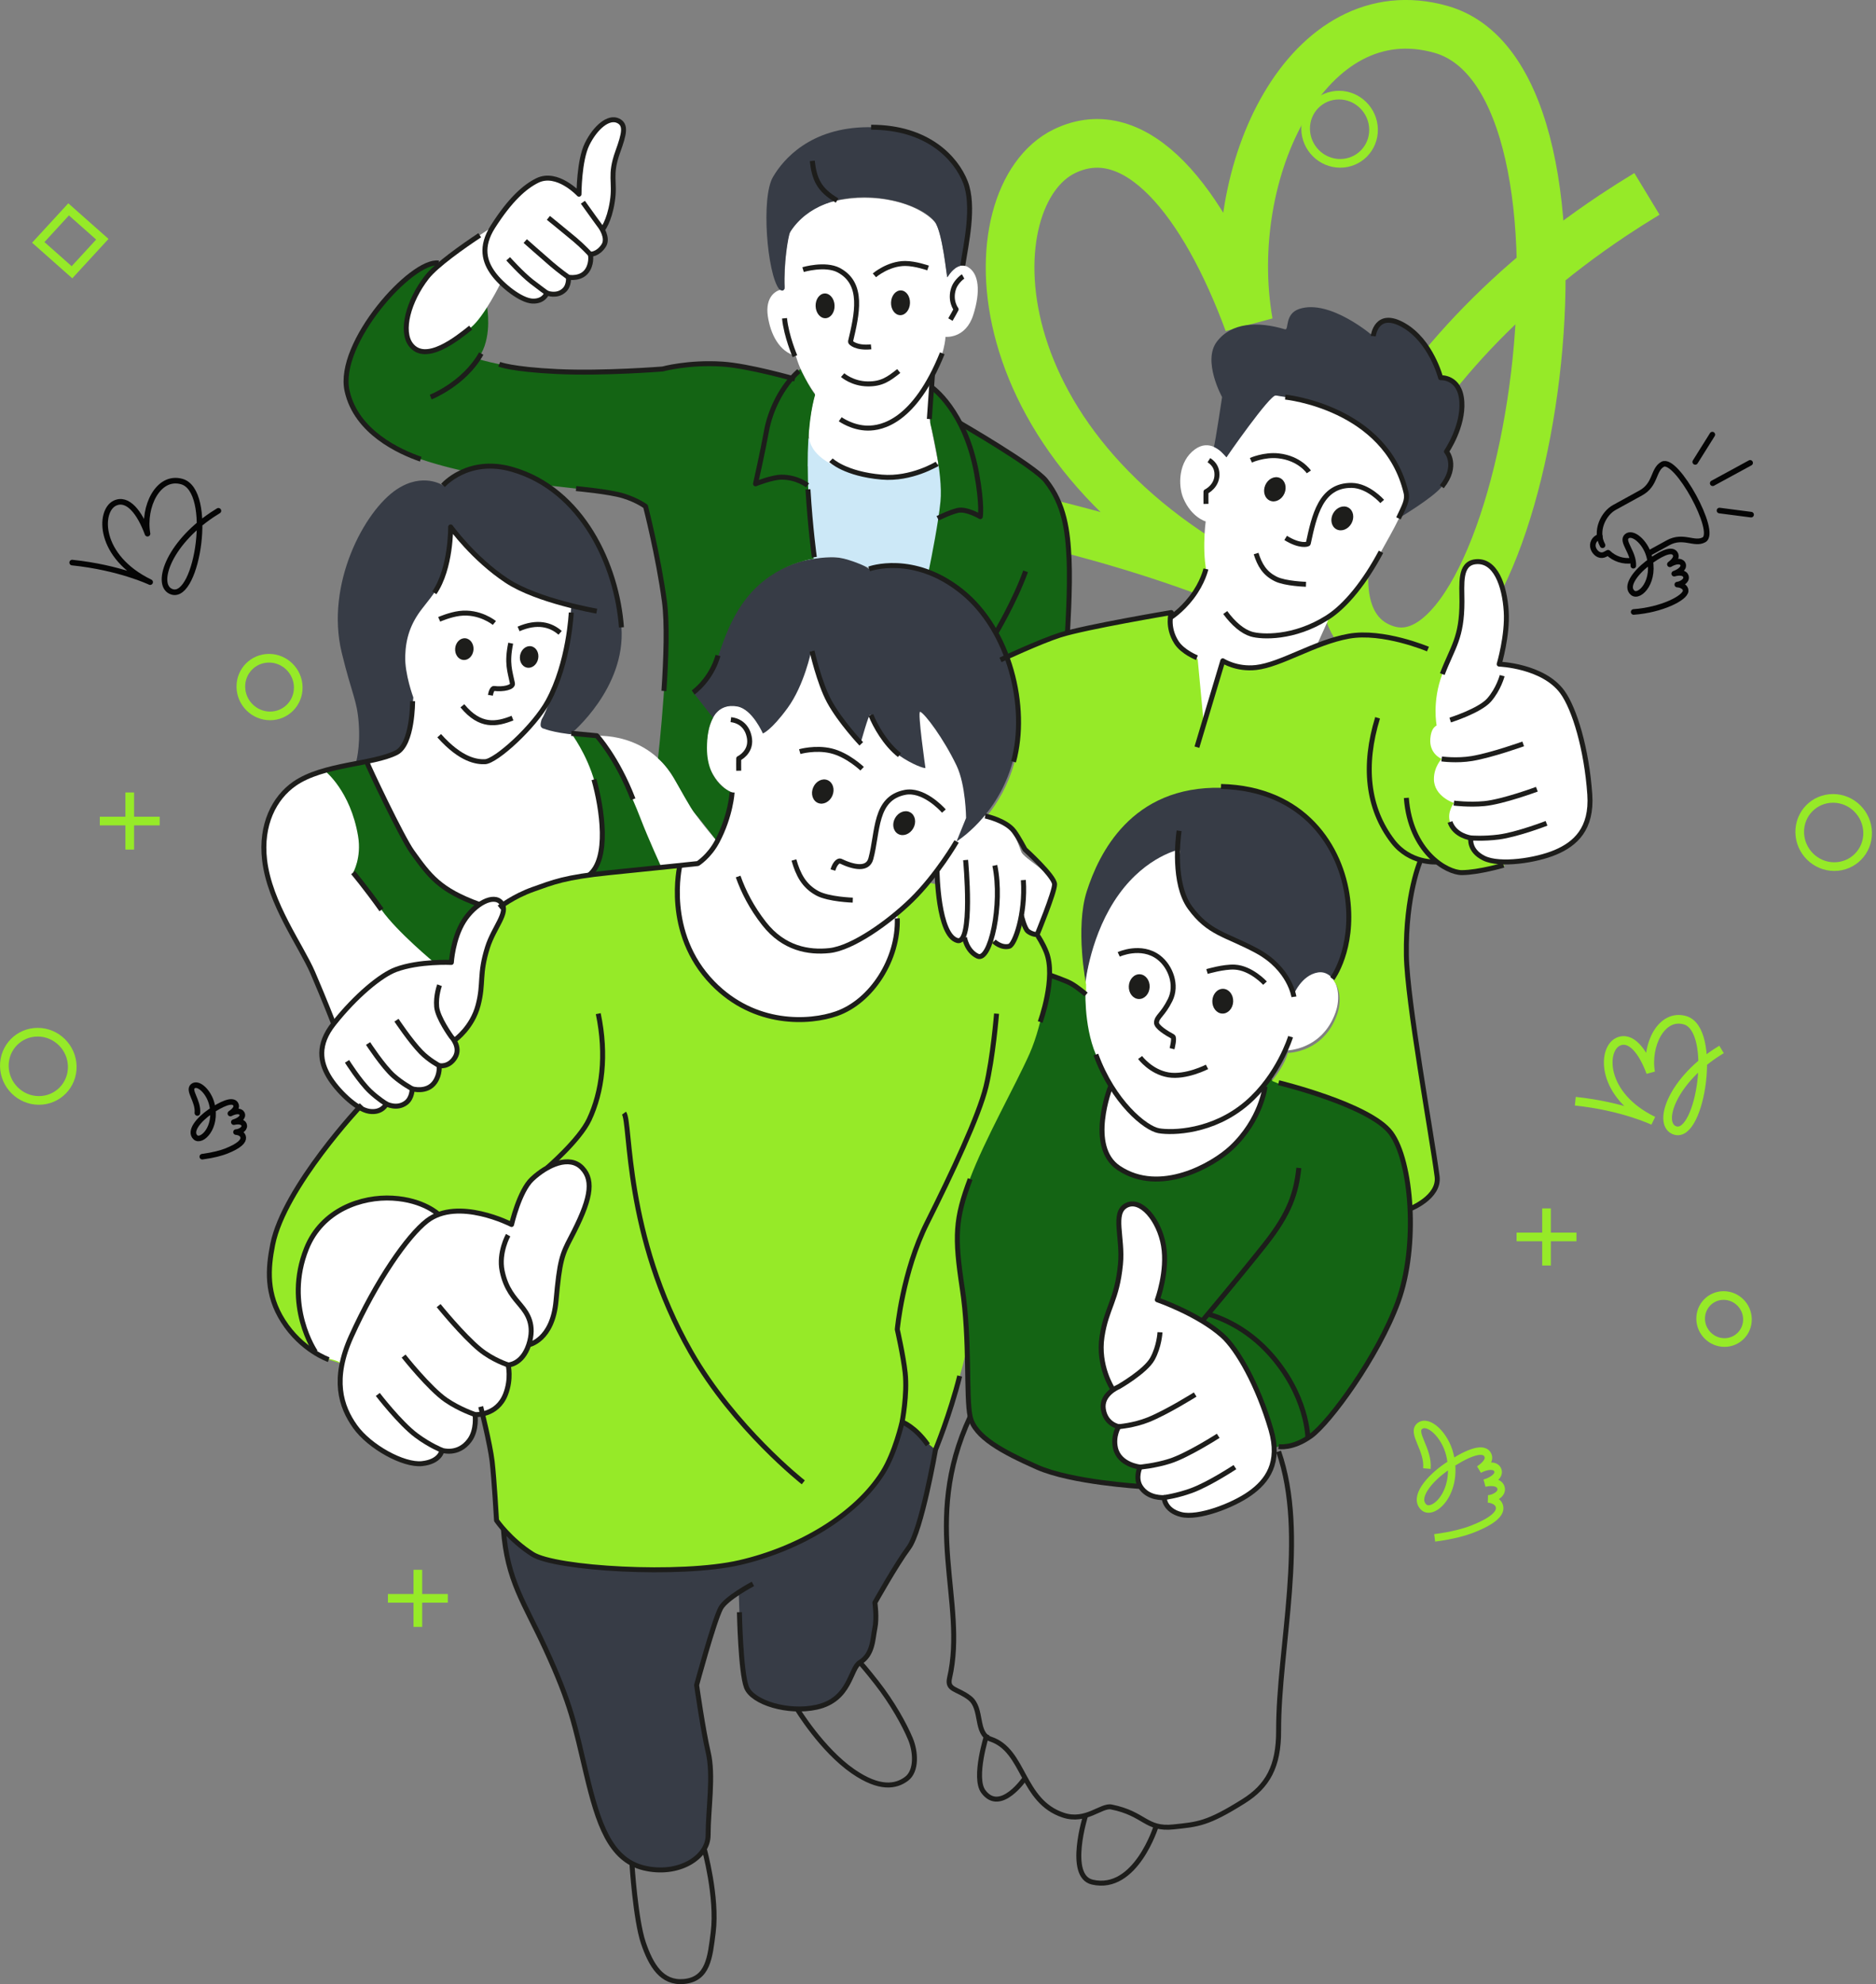 <?xml version="1.0" encoding="UTF-8"?> <svg xmlns="http://www.w3.org/2000/svg" width="453" height="479" viewBox="0 0 453 479" fill="none"><rect x="0" y="0" width="453" height="479" fill="#808080" stroke="none"/><g clip-path="url(#clip0_508_7244)"><path d="M344.55 354.5C344.98 349.85 340.78 345.84 342.85 344.22C344.92 342.6 348.97 346.43 350.1 351.15C352.27 360.23 346.08 365.88 343.83 363.84C341.31 361.55 344.98 357.03 349.47 353.96C353.59 351.14 357.91 349.11 359.15 351.03C359.89 352.18 359.06 353.42 357.18 354.71C359.13 353.7 361.02 353.6 361.6 354.71C362.31 356.05 360.62 357.37 358.49 358.01C360.35 357.56 362.29 357.82 362.49 359.35C362.68 360.78 360.59 361.77 359.34 361.82C360.68 361.94 362 362.58 362.12 363.91C362.24 365.25 360.82 367.04 355.49 369.12C353.78 369.79 350.74 370.67 346.43 371.22" stroke="#96EA28" stroke-width="1.81" stroke-miterlimit="10"></path><path d="M47.66 268.66C47.931 265.73 45.291 263.2 46.59 262.18C47.891 261.16 50.45 263.57 51.16 266.55C52.531 272.27 48.62 275.84 47.211 274.55C45.62 273.1 47.941 270.26 50.77 268.32C53.37 266.54 56.09 265.26 56.87 266.47C57.34 267.19 56.821 267.98 55.63 268.79C56.861 268.15 58.05 268.09 58.42 268.79C58.87 269.64 57.8 270.47 56.461 270.87C57.63 270.59 58.861 270.75 58.98 271.71C59.1 272.61 57.781 273.23 56.99 273.27C57.831 273.34 58.67 273.75 58.74 274.59C58.81 275.43 57.92 276.56 54.56 277.88C53.48 278.3 51.56 278.85 48.85 279.21" stroke="#050505" stroke-width="1.35" stroke-linecap="round" stroke-linejoin="round"></path><path d="M397.69 46.8C394.9 48.49 392.18 50.21 389.55 51.96C328.55 92.55 310.79 149.4 334.87 156.81C369.19 167.37 391.78 19.5 347.95 7.09C315.91 -1.98 295.06 41.28 301.48 77.88C290.74 48.75 274.37 28.06 257 36.52C235.09 47.18 234.31 109.31 305.09 143.61C305.09 143.61 263.81 123.81 199.24 117.09" stroke="#96EA28" stroke-width="11.75" stroke-miterlimit="10"></path><path d="M52.74 123.3C52.24 123.6 51.76 123.91 51.29 124.22C40.44 131.44 37.28 141.55 41.56 142.87C47.67 144.75 51.68 118.44 43.89 116.24C38.19 114.63 34.48 122.32 35.62 128.83C33.71 123.65 30.8 119.97 27.71 121.47C23.81 123.37 23.67 134.42 36.26 140.52C36.26 140.52 28.92 137 17.43 135.8" stroke="#050505" stroke-width="1.35" stroke-linecap="round" stroke-linejoin="round"></path><path d="M415.701 253.32C415.201 253.62 414.721 253.93 414.251 254.24C403.401 261.46 400.241 271.57 404.521 272.89C410.631 274.77 414.641 248.46 406.851 246.26C401.151 244.65 397.441 252.34 398.581 258.85C396.671 253.67 393.761 249.99 390.671 251.49C386.771 253.39 386.631 264.44 399.221 270.54C399.221 270.54 391.881 267.02 380.391 265.82" stroke="#96EA28" stroke-width="2.09" stroke-miterlimit="10"></path><path d="M17.38 65.72L9.24 58.51L16.57 50.54L24.71 57.75L17.38 65.72Z" stroke="#96EA28" stroke-width="2.09" stroke-miterlimit="10"></path><path d="M303.839 246.53L294.859 237.66L303.859 228.9L312.839 237.77L303.839 246.53Z" stroke="#96EA28" stroke-width="2.09" stroke-miterlimit="10"></path><path d="M315.271 31.17C315.201 26.62 318.811 22.95 323.341 22.96C327.871 22.97 331.591 26.67 331.671 31.22C331.741 35.77 328.131 39.44 323.601 39.43C319.071 39.42 315.351 35.72 315.271 31.17Z" stroke="#96EA28" stroke-width="2.09" stroke-miterlimit="10"></path><path d="M410.659 318.38C410.609 315.25 413.099 312.71 416.219 312.72C419.339 312.73 421.909 315.28 421.959 318.41C422.009 321.54 419.519 324.08 416.399 324.07C413.279 324.06 410.709 321.51 410.659 318.38Z" stroke="#96EA28" stroke-width="2.09" stroke-miterlimit="10"></path><path d="M1.05 257.37C0.98 252.82 4.59 249.15 9.12 249.16C13.65 249.17 17.37 252.87 17.45 257.42C17.52 261.97 13.91 265.64 9.38 265.63C4.85 265.62 1.13 261.92 1.05 257.37Z" stroke="#96EA28" stroke-width="2.09" stroke-miterlimit="10"></path><path d="M434.579 200.93C434.509 196.38 438.119 192.71 442.649 192.72C447.179 192.73 450.899 196.43 450.979 200.98C451.049 205.53 447.439 209.2 442.909 209.19C438.379 209.18 434.659 205.48 434.579 200.93Z" stroke="#96EA28" stroke-width="2.09" stroke-miterlimit="10"></path><path d="M58.159 165.83C58.099 161.99 61.149 158.88 64.979 158.89C68.809 158.9 71.959 162.03 72.019 165.87C72.079 169.71 69.029 172.82 65.199 172.81C61.369 172.8 58.219 169.67 58.159 165.83Z" stroke="#96EA28" stroke-width="2.09" stroke-miterlimit="10"></path><path d="M398.37 133.44L402.78 131.02C406.46 129 409.11 131.59 411.46 130.3C414.78 128.48 404.8 110.26 401.48 112.07C399.13 113.36 399.88 116.98 396.2 118.99L389.8 122.51C387.23 123.92 385.06 128.13 386.97 131.62" stroke="#050505" stroke-width="1.35" stroke-linecap="round" stroke-linejoin="round"></path><path d="M386.299 129.47L385.749 129.77C384.679 130.36 384.309 131.67 384.899 132.74C385.489 133.81 386.559 134.37 387.629 133.78L388.299 133.42C389.829 134.92 391.979 135.62 394.089 135.31" stroke="#050505" stroke-width="1.35" stroke-linecap="round" stroke-linejoin="round"></path><path d="M409.35 111.5L413.48 104.91" stroke="#050505" stroke-width="1.35" stroke-linecap="round" stroke-linejoin="round"></path><path d="M422.839 124.23L415.209 123.24" stroke="#050505" stroke-width="1.35" stroke-linecap="round" stroke-linejoin="round"></path><path d="M413.568 116.65L422.608 111.73" stroke="#050505" stroke-width="1.35" stroke-linecap="round" stroke-linejoin="round"></path><path d="M394.399 136.56C394.519 133.3 391.439 130.66 392.819 129.46C394.199 128.25 397.179 130.76 398.149 134.01C400.019 140.26 395.909 144.44 394.269 143.11C392.419 141.61 394.809 138.32 397.819 136C400.589 133.87 403.519 132.29 404.459 133.58C405.019 134.35 404.489 135.25 403.229 136.22C404.549 135.44 405.859 135.3 406.319 136.05C406.869 136.96 405.739 137.95 404.279 138.48C405.559 138.1 406.929 138.2 407.129 139.26C407.319 140.25 405.899 141.02 405.019 141.11C405.959 141.14 407.089 141.7 407.039 142.63C406.949 144.35 401.169 147.24 394.479 147.72" stroke="#050505" stroke-width="1.35" stroke-linecap="round" stroke-linejoin="round"></path><path d="M239.17 309.04C244.19 294.12 249.05 265.68 252.94 245.34C255.22 233.43 252.03 224.11 246.63 220.98C221.98 206.69 168.5 208.44 168.5 208.44C168.5 208.44 158.32 209.52 147.28 210.63C136.25 211.74 133.56 212.96 128.75 214.66C123.94 216.36 120.55 219.05 120.55 219.05L87.31 266.72C87.31 266.72 68.64 286.52 65.86 300.39C64.68 306.27 64.26 312.41 68.36 318.86C72.89 325.99 79.39 328.2 79.39 328.2L116.1 339.57C116.1 339.57 118.36 348.55 118.86 352.8C119.36 357.04 119.92 367.02 119.92 367.02C119.92 367.02 123.1 371.69 128.62 375.19C134.14 378.69 164.27 380.49 178.59 377.21C192.91 373.92 206.66 365.81 213.18 355.46C216.18 350.7 217.85 343.26 217.85 343.26C217.85 343.26 220.96 344.36 224.07 348.78L225.92 349.94C225.92 349.94 231.48 334.85 233.56 325.1C234.68 319.84 237.25 314.84 239.2 309.05L239.17 309.04Z" fill="#96EA28"></path><path d="M226.6 209.18C226.6 209.18 226.32 214.43 226.83 217.33C227.34 220.23 228.43 225.66 230.4 226.67C232.36 227.68 233.16 226.67 233.16 226.67C233.16 226.67 233.66 228.88 234.83 229.95C236 231.02 236.72 231.02 237.61 230.28C238.5 229.54 239.35 226.67 239.35 226.67C239.35 226.67 240.71 228.14 242.34 228.44C243.97 228.74 244.36 227.9 244.58 227.5C244.8 227.1 246.76 221.39 246.76 221.39C246.76 221.39 246.62 222.87 247.83 224.27C249.04 225.67 250.71 225.6 250.71 225.6C250.71 225.6 255.02 215.09 254.66 213.14C254.3 211.19 247.28 207.16 246.66 205.72C246.04 204.28 245.03 200.74 243.52 199.32C242.01 197.9 238.5 197.03 236.27 196.51C234.04 195.99 230.77 197.31 228.93 199.5C227.1 201.69 226.6 209.16 226.6 209.16V209.18Z" fill="white"></path><path d="M127.9 324.64C127.9 324.64 133.42 323.85 134.27 314.24C135.12 304.63 135.71 303.1 137.81 299.1C142.48 290.19 143.61 285.39 140.57 282.2C137.52 279 132.17 281.43 128.48 284.88C125.37 287.79 123.53 295.85 123.53 295.85C123.53 295.85 113.73 290.8 106.26 293.3C105.15 293.67 99.42 286.77 85.89 290.46C72.36 294.15 68.09 313.02 76.19 326.35C77.43 328.4 82.92 327.8 82.52 329.94C81.32 336.36 83.17 340.99 85.77 344.64C89.25 349.51 97.41 354.02 101.89 353.57C106.37 353.11 106.74 350.36 106.74 350.36C106.74 350.36 110.63 351.66 113.36 347.97C115.26 345.41 114.72 341.73 114.72 341.73C114.72 341.73 120.01 342.13 122.08 336.83C123.55 333.07 122.71 329.75 122.71 329.75C122.71 329.75 126.08 329.71 127.68 324.9L127.9 324.66V324.64Z" fill="white"></path><path d="M275.281 358.81C275.281 358.81 258.591 357.82 250.311 354.14C242.041 350.46 235.251 346.86 234.181 341.98C233.121 337.1 234.181 323.52 232.271 311C230.361 298.48 230.571 294.16 234.181 284.61C237.791 275.06 245.211 261.99 248.611 254.35C252.001 246.71 253.281 235.38 253.281 235.38C253.281 235.38 256.671 236.42 258.371 237.32C260.071 238.22 262.161 240.06 262.161 240.06L308.661 261.35C308.661 261.35 330.661 266.67 335.751 273.45C340.841 280.23 342.401 300.81 337.521 314.18C332.641 327.55 320.971 343.35 316.511 346.59C312.051 349.83 308.661 349.19 308.661 349.19L275.281 358.81Z" fill="#146414"></path><path d="M262.099 237.32C262.099 237.32 263.419 225.7 270.409 216.08C277.089 206.88 285.059 205.33 285.059 205.33C284.999 205.21 283.209 212.58 287.319 219.05C291.459 225.56 295.959 225.51 303.339 229.45C311.509 233.81 312.429 240.62 312.429 240.62C312.429 240.62 314.339 235.67 318.439 235.03C319.739 234.83 320.869 235.3 321.709 236.22L321.909 235.56C321.909 235.56 326.969 229.19 325.409 216.89C323.849 204.58 315.049 190.33 294.839 189.84C272.919 189.3 265.109 205.89 262.259 214.81C259.399 223.72 262.289 238.37 262.289 238.37" fill="#373C46"></path><path d="M322.53 244.29C319.28 253.56 310.65 253.56 310.65 253.56C310.65 253.56 309.92 256.86 305.92 261.34L305.31 262C305.31 262 304.41 269.99 297.14 276.78C292.74 280.89 279.95 288.32 269.98 281.63C262.3 276.48 267.96 262.11 267.96 262.11L267.27 260.42C265.81 258.02 265.47 256.58 264.62 254.55C261.56 247.3 262.13 238.08 262.13 238.08L262.1 237.32C262.1 237.32 263.26 225.41 270.25 215.78C276.93 206.58 284.9 205.03 284.9 205.03C284.84 204.91 283.05 212.28 287.16 218.75C291.3 225.26 295.8 225.21 303.18 229.15C311.35 233.51 312.27 240.32 312.27 240.32C312.27 240.32 314.18 235.37 318.28 234.73C319.58 234.53 320.67 235.04 321.55 235.92C323.05 237.44 323.69 240.95 322.53 244.27V244.29Z" fill="white"></path><path d="M121.549 369.07C122.459 381.55 126.569 386.79 131.719 397.99C138.039 411.74 138.749 416.36 141.579 428.24C144.409 440.12 147.279 448.92 155.479 450.9C163.679 452.88 170.989 448.47 170.989 442.98C170.989 436.61 172.359 428.61 170.989 422.89C169.819 418.02 168.209 406.76 168.209 406.76C168.209 406.76 172.309 391.53 174.009 388.23C175.269 385.79 178.399 384.5 178.399 384.5C178.399 384.5 178.829 403.61 180.239 407.28C181.649 410.96 190.229 413.61 197.139 412.1C205.409 410.3 205.219 402.73 207.639 401.28C210.819 399.37 210.719 395.55 211.249 393.01C211.779 390.46 211.249 386.86 211.249 386.86C211.249 386.86 216.339 377.74 219.419 373.6C222.499 369.46 225.889 349.94 225.889 349.94L217.829 343.26C217.829 343.26 216.159 350.7 213.159 355.46C206.639 365.81 192.899 373.92 178.569 377.21C164.249 380.5 134.219 378.54 128.599 375.19C124.189 372.56 121.539 369.08 121.539 369.08L121.549 369.07Z" fill="#373C46"></path><path d="M137.951 177.04C137.951 177.04 151.111 166.15 150.061 151.44C149.001 136.58 140.641 118.12 123.601 113.28C112.971 110.26 106.981 117.17 106.981 117.17C106.981 117.17 102.171 113.92 95.811 118.12C87.981 123.29 78.521 141.04 82.511 157.52C85.001 167.78 86.201 168.89 86.621 174.56C87.071 180.58 85.891 184.33 85.891 184.33C85.891 184.33 104.881 186.12 115.841 185.56C128.871 184.89 137.951 177.04 137.951 177.04Z" fill="#373C46"></path><path d="M86.77 267.31C86.77 267.31 79.61 262.29 78.37 257.73C77.13 253.17 80.46 246.83 80.46 246.83C80.46 246.83 76.77 236.73 74.05 231.77C71.33 226.82 65.32 216.72 64.33 210.21C64.33 210.21 62.43 202.9 65.74 195.52C69.05 188.14 76.04 186.68 77.7 186.21C79.36 185.74 92.53 183.34 94.56 182.19C96.59 181.04 98.32 179.66 98.89 176.15C99.45 172.64 99.81 168.36 99.81 168.36C99.81 168.36 97.7 162.71 97.85 158.32C97.99 153.93 99.19 150.47 101.91 146.95C104.64 143.43 106.96 140.96 107.78 135.99C108.6 131.02 108.81 127.18 108.81 127.18C108.81 127.18 114.19 134.14 119.77 138.31C125.35 142.48 127.9 143.11 130.43 143.95C132.96 144.79 137.98 146.19 137.98 146.19C137.98 146.19 137.15 155.52 135.63 160.85C134.1 166.18 131.76 172.12 130.79 173.66C130.79 173.66 130.35 174.95 130.63 175.42C130.91 175.89 131.43 175.92 131.43 175.92C132.4 176.34 136.83 177.58 144.1 177.58C151.37 177.58 156.69 180.52 160.02 184.17C163.06 187.51 164.41 191.11 167.38 195.7C169.37 198.78 173.18 203.1 173.18 203.1C173.18 203.1 171.91 205.28 171.04 206.18C170.17 207.08 167.95 208.49 167.95 208.49C167.95 208.49 138.77 210.7 132.41 213.37C126.04 216.05 121.4 218.43 121.4 218.43C121.4 218.43 121.93 219.9 120.34 223.01C118.75 226.12 117.11 229.21 116.49 234.39C115.87 239.58 115.56 243.95 113.98 246.24C112.4 248.53 109.72 251.2 109.72 251.2C109.72 251.2 111.15 254.01 109.63 255.63C108.12 257.26 106.2 257.33 106.2 257.33C106.2 257.33 106.41 260.53 104.3 261.98C102.19 263.42 99.54 263.06 99.54 263.06C99.54 263.06 99.57 265.19 97.75 266.38C95.93 267.57 93.31 266.61 93.31 266.61C93.31 266.61 92.84 267.55 90.63 268.15C88.42 268.75 86.79 267.29 86.79 267.29L86.77 267.31Z" fill="white"></path><path d="M88.55 183.88C88.87 184.89 97.05 202.18 99.53 205.62C103.72 211.42 106.06 214.81 115.79 218.34C113.75 219.38 111.65 222.62 111.01 224.17C110.46 225.52 109.08 229.58 108.99 232.31L104.87 232.36C104.87 232.36 95.94 225 92.12 219.62C88.3 214.24 85.26 210.64 85.26 210.64C85.26 210.64 87.35 207.07 86.46 201.8C84.62 190.91 78.51 186.13 78.51 186.13L88.55 183.88Z" fill="#146414"></path><path d="M142.259 211.23C147.209 207.27 145.589 195.86 143.609 188.79C141.689 181.93 137.949 177.05 137.949 177.05L144.099 177.6C144.099 177.6 149.409 183.88 154.779 197.84C156.559 202.47 159.719 209.37 159.719 209.37L142.249 211.23H142.259Z" fill="#146414"></path><path d="M170.699 178.46C170.189 182.79 171.029 184.94 171.899 186.48C174.199 190.58 176.789 191.29 176.789 191.29C176.789 191.29 176.289 196.29 174.439 200.47C172.289 205.3 168.519 208.46 168.519 208.46L164.199 208.92C164.199 208.92 162.239 218.78 165.649 227.15C168.459 234.05 174.589 245.11 192.249 246.13C209.909 247.15 214.879 232.22 215.989 228.06C216.899 224.63 216.699 220.98 216.699 220.98C216.699 220.98 222.379 214.73 225.429 210.75C228.899 206.24 230.219 204.33 231.729 202.13C233.539 199.5 235.279 195.63 235.279 195.63C235.279 195.63 235.619 181.47 222.399 169.39C215.409 163 195.359 155.03 195.359 155.03C195.359 155.03 193.129 162.27 190.139 167.53C188.329 170.71 183.339 175.21 183.339 175.21C183.339 175.21 180.679 170.09 176.799 170.31C173.909 170.48 172.569 172.35 172.189 173.26C171.699 174.41 171.049 175.66 170.719 178.47L170.699 178.46Z" fill="white"></path><path d="M172.159 173.25C173.549 170.66 175.809 170.14 178.059 170.54C181.669 171.18 184.209 177.05 184.209 177.05C184.209 177.05 186.159 176.41 190.189 170.89C194.219 165.37 195.879 157.17 195.879 157.17C195.879 157.17 198.239 165.58 200.639 170.03C203.309 174.98 207.769 179.56 207.769 179.56C207.769 179.56 209.869 172.01 210.099 172.6C211.099 175.12 213.439 179.78 216.999 182.27C220.289 184.58 223.189 185.52 223.469 185.39C223.469 185.39 221.479 171.54 222.199 171.81C223.319 172.24 227.849 178.26 230.979 184.8C233.229 189.51 233.279 197.45 233.279 197.45L230.979 203.11C230.979 203.11 240.929 197.08 244.539 183.87C248.149 170.66 243.629 152.02 231.959 142.71C220.289 133.4 209.679 137.32 209.679 137.32C209.679 137.32 203.529 131.67 191.009 136.34C178.489 141.01 174.509 153.58 173.189 158.22C171.489 164.16 167.189 167.14 167.189 167.14L171.489 172.59L172.159 173.24V173.25Z" fill="#373C46"></path><path d="M268.88 335.43C268.88 335.43 264.37 329.45 266.44 320.53C268.13 313.24 271.62 309.64 270.55 300.39C270.04 295.94 269.04 291.44 272.91 290.65C275.74 290.08 279.77 293.83 280.92 300.39C281.98 306.46 279.47 313.75 279.47 313.75C279.47 313.75 290.48 317.22 295.84 323.26C299.22 327.06 302.81 333.17 306.91 345.08C309.26 351.91 306.27 357.74 301.82 360.5C297.37 363.26 288.99 367.11 284.99 365.71C281 364.3 281.09 361.49 281.09 361.49C281.09 361.49 276.91 362.17 275.36 358.8C274.29 356.46 275.29 354.13 275.29 354.13C275.29 354.13 269.82 353.63 269.29 349.23C268.91 346.11 270.19 344.09 270.19 344.09C270.19 344.09 266.58 343.66 266.44 339.73C266.35 337.27 268.45 335.77 268.87 335.42L268.88 335.43Z" fill="white"></path><path d="M291.77 135.57C291.77 135.57 291.06 138.64 288.75 142.74C286.43 146.83 280.77 149.86 280.77 149.86C280.77 149.86 276.06 168.44 287.95 174.99C299.83 181.53 314.67 163.1 314.67 163.1L322.78 145.08L291.78 135.57H291.77Z" fill="white"></path><path d="M352.39 153.87C352.39 153.87 349.45 154.36 345.75 156.53L345 156.99C345 156.99 334.15 152.4 325.89 153.88C317.64 155.36 309.52 160.77 303.49 161.44C298.76 161.97 295.46 159.82 295.46 159.82L290.69 174.88L289.2 159.07C289.2 159.07 285.76 157.72 284.25 155.36C281.88 151.65 283.01 148.17 283.01 148.17C283.01 148.17 262.36 151.64 256.2 153.59C251.4 155.11 243.99 158.58 243.99 158.58L243.29 158.9C246.38 167.26 246.98 176.61 244.91 184.18C243.43 189.59 240.89 193.8 238.4 196.88L238.08 197.28C238.08 197.28 243.09 198.32 245.06 200.98C246.17 202.48 247.5 205.05 247.5 205.05C247.5 205.05 254.82 211.85 254.82 213.78C254.82 215.71 250.78 225.51 250.78 225.51L250.61 225.93C250.61 225.93 251.64 226.87 252.63 229.77C253.62 232.67 253.55 235.4 253.55 235.4V235.7C253.55 235.7 256.94 236.74 258.64 237.64C260.34 238.54 262.26 240.23 262.26 240.23V237.64C262.26 237.64 259.57 224.04 262.43 215.13C265.29 206.22 273.09 189.63 295.01 190.16C315.22 190.65 324.02 204.91 325.58 217.21C327.14 229.52 322.08 235.88 322.08 235.88V236.77C323.5 238.55 323.97 241.71 322.86 244.89C319.61 254.16 310.98 254.16 310.98 254.16C310.98 254.16 310.36 256.97 307.13 260.91L308.93 261.66C308.93 261.66 330.93 266.98 336.02 273.76C338.54 277.12 340.19 283.85 340.63 291.42L340.66 292.1C340.66 292.1 347.84 289.33 347.19 284.29C345.89 274.29 339.94 241.98 339.77 230.89C339.54 216.2 343.08 208.25 343.08 208.25L343.22 207.9C345.46 208.51 347.16 208.36 347.16 208.36L347.49 208.63C349.29 210.18 351.59 210.96 353.19 210.94C357.29 210.9 363.24 209.15 363.24 209.15L352.38 153.87H352.39Z" fill="#96EA28"></path><path d="M296.159 110.38C294.909 108.82 292.019 105.95 288.539 108.47C284.519 111.38 284.429 117.16 285.739 120.27C287.689 124.89 291.139 125.87 291.139 125.87C291.139 125.87 289.969 134.57 291.929 140.23C294.149 146.65 298.359 151.94 302.169 153.07C305.989 154.2 313.099 153.69 320.949 148.57C326.639 144.86 330.269 138.99 333.469 133.19C336.259 128.13 340.169 121.67 339.519 118.9C336.959 108.08 329.039 102.26 322.109 99.18C315.829 96.39 308.469 95.24 307.719 95.48C305.139 96.31 296.159 110.38 296.159 110.38Z" fill="white"></path><path d="M293.12 107.87C293.45 106.84 295.1 95.85 295.1 95.85C295.1 95.85 290.29 87.15 293.83 82.48C297.37 77.81 303.73 77.53 310.28 79.49C311.31 79.8 310.09 75.76 313.77 74.56C321.21 72.13 331.59 81.14 331.59 81.14C331.59 81.14 332.3 74.7 338.95 78.52C345.6 82.34 347.86 91.18 347.86 91.18C347.86 91.18 352.56 90.83 352.98 96.91C353.4 102.99 349.27 109 349.27 109C349.27 109 352.24 112.39 348.14 117.49C345.88 120.29 337.68 125.12 337.68 125.12C337.68 125.12 339.78 121.35 339.58 119.07C339.16 114.29 334.59 106.72 327.3 101.88C320.2 97.17 313.16 96.31 308.08 95.46C306.65 95.22 296.15 110.38 296.15 110.38C296.15 110.38 294.9 108.99 294.46 108.68C293.64 108.1 293.11 107.86 293.11 107.86L293.12 107.87Z" fill="#373C46"></path><path d="M191.149 102.13L193.909 135.39C193.909 135.39 198.689 134.27 201.999 134.55C205.309 134.83 210.089 137.25 210.089 137.25C210.089 137.25 214.729 136.25 218.069 136.63C221.409 137.01 225.959 138.85 225.959 138.85L230.859 110.2C230.859 110.2 223.379 115.92 212.729 114.62C202.079 113.31 191.129 102.13 191.129 102.13H191.149Z" fill="#CCE8F7"></path><path d="M199.229 87.33C199.229 87.33 195.569 96.61 195.299 104.56C195.029 112.51 208.599 115.16 213.459 115.24C218.319 115.32 226.599 111.97 226.599 111.97L224.359 100.57L225.729 87.33H199.229Z" fill="white"></path><path d="M258.149 135C257.829 128.1 257.059 121.74 252.529 116.01C249.719 112.46 231.799 102.13 231.799 102.13C231.799 102.13 227.869 95.05 224.949 93.79C224.909 93.77 224.879 93.77 224.839 93.76L224.629 102.13C224.629 102.13 227.759 114.21 227.099 121.04C226.609 126.04 225.009 134.17 224.189 138.16C227.309 139.27 230.919 141.23 235.069 145.37C241.949 152.25 243.119 158.58 243.119 158.58L257.749 152.78C257.749 152.78 258.469 141.88 258.149 134.99V135Z" fill="#146414"></path><path d="M195.03 112.51C194.99 103.4 196.01 98.09 196.83 95.29C195.31 93.42 193.33 89.08 193.33 89.08L190.43 91.08C190.43 91.08 180.83 88.3 174.44 87.89C166.16 87.36 160.01 89.07 160.01 89.07C160.01 89.07 145.69 90.22 134.55 89.69C123.41 89.16 115.4 86.65 115.4 86.65L116.2 85.34C118.81 80.65 117.62 74.14 117.62 74.14L105.91 63.49C99.44 62.56 81.25 82.84 83.81 94.36C86.02 104.35 96.48 109.07 101.59 110.84C106.44 112.51 112.13 113.73 112.13 113.73C112.13 113.73 115.79 111.91 120.98 112.8C126.93 113.82 132.05 117.17 132.05 117.17C132.05 117.17 147.17 118.66 150.58 119.72C153.98 120.78 155.89 122.24 155.89 122.24C155.89 122.24 158.97 134.15 160.45 145.19C161.94 156.22 158.89 183.05 158.89 183.05C158.89 183.05 160.94 184.75 162.61 187.63C164.28 190.5 166.82 195.22 167.77 196.32C169.84 198.7 173.18 203.14 173.18 203.14C173.18 203.14 174.65 200.34 175.54 197.26C176.27 194.74 176.79 191.31 176.79 191.31C176.79 191.31 170.67 189.27 170.71 180.52C170.74 175.12 172.18 173.27 172.18 173.27L167.4 167.17C167.4 167.17 170.8 164.65 172.7 160.23C174.6 155.81 176.74 145.32 185.96 139.08C189.69 136.55 193.38 135.37 196.5 134.87C195.95 130.77 195.1 122.8 195.05 112.54L195.03 112.51Z" fill="#146414"></path><path d="M270.141 230.37C270.141 230.37 275.551 227.88 279.791 231.11C282.641 233.29 284.351 237.79 282.551 241.4C280.751 245.01 279.371 245.33 279.261 246.81C279.181 247.89 281.771 249.44 283.181 250.2C283.711 250.48 283.011 253.14 283.011 253.14" stroke="#1D1D1B" stroke-width="1.2" stroke-linejoin="round"></path><path d="M294.84 189.84C315.05 190.33 323.85 204.59 325.41 216.89C326.97 229.2 321.71 236.23 321.71 236.23" stroke="#1D1D1B" stroke-width="1.2" stroke-linejoin="round"></path><path d="M311.639 250.25C311.639 250.25 308.759 259.7 301.049 266.3C292.859 273.31 283.089 273.51 279.829 272.95C276.579 272.38 268.809 266.04 264.619 254.55" stroke="#1D1D1B" stroke-width="1.2" stroke-linejoin="round"></path><path d="M284.72 200.54C284.46 202.32 283.14 213.27 287.33 219.05C291.85 225.29 295.97 225.51 303.35 229.45C311.52 233.81 312.44 240.62 312.44 240.62" stroke="#1D1D1B" stroke-width="1.2" stroke-linejoin="round"></path><path d="M291.459 234.51C291.459 234.51 295.489 233.31 298.139 233.45C302.119 233.66 305.459 237.32 305.459 237.32" stroke="#1D1D1B" stroke-width="1.2" stroke-linejoin="round"></path><path d="M302.051 111.1C302.051 111.1 305.251 109.66 308.731 110.04C313.851 110.6 316.051 113.91 316.051 113.91" stroke="#1D1D1B" stroke-width="1.2" stroke-linejoin="round"></path><path d="M310.449 129.85C313.849 131.97 315.859 131.43 315.909 131.19C317.339 124.56 318.889 117.05 326.439 117.17C330.419 117.24 333.759 121.04 333.759 121.04" stroke="#1D1D1B" stroke-width="1.2" stroke-linejoin="round"></path><path d="M275.301 255.27C275.301 255.27 277.881 258.75 282.121 259.46C286.361 260.17 291.461 257.53 291.461 257.53" stroke="#1D1D1B" stroke-width="1.2" stroke-linejoin="round"></path><path d="M303.311 133.62C304.181 136.35 305.341 138.42 308.091 139.77C310.391 140.9 315.361 141.04 315.361 141.04" stroke="#1D1D1B" stroke-width="1.2" stroke-linejoin="round"></path><path d="M290.301 318.87C290.301 318.87 299.411 308.03 305.461 300.39C311.511 292.75 312.991 287.87 313.631 281.93" stroke="#1D1D1B" stroke-width="1.2" stroke-linejoin="round"></path><path d="M268.58 335.12C268.58 335.12 265.04 329.67 266.1 322.67C267.16 315.67 269.7 313.98 270.56 305.2C271.2 298.69 268.51 292.82 271.97 290.98C275.44 289.14 279.9 294.44 280.96 300.66C282.02 306.88 279.46 313.75 279.46 313.75C279.46 313.75 289.29 317.14 295.16 322.38C298.86 325.68 303.79 334.47 306.9 345.08C309.25 353.11 306 357.53 301.81 360.5C297.62 363.47 289.36 366.59 285.26 365.6C281.16 364.61 281.09 361.49 281.09 361.49C281.09 361.49 277.2 361.84 275.36 358.8C274.08 356.69 275.29 354.13 275.29 354.13C275.29 354.13 270.27 353.63 269.35 349.53C268.7 346.62 270.13 344.37 270.13 344.37C270.13 344.37 266.98 343.84 266.42 340.16C265.85 336.48 270.13 334.75 270.13 334.75C270.13 334.75 276.57 331.07 278.26 328.03C279.95 324.99 280.1 321.59 280.1 321.59" stroke="#1D1D1B" stroke-width="1.2" stroke-linejoin="round"></path><path d="M288.601 336.62C288.601 336.62 281.761 340.92 277.251 342.72C273.811 344.1 270.141 344.38 270.141 344.38" stroke="#1D1D1B" stroke-width="1.2" stroke-linejoin="round"></path><path d="M294.161 346.59C294.161 346.59 286.811 351.31 282.501 352.69C278.971 353.82 275.301 354.14 275.301 354.14" stroke="#1D1D1B" stroke-width="1.2" stroke-linejoin="round"></path><path d="M298.2 354.14C298.2 354.14 291.89 358.31 287.59 359.85C284.1 361.1 281.1 361.49 281.1 361.49" stroke="#1D1D1B" stroke-width="1.2" stroke-linejoin="round"></path><path d="M109.949 250.96C109.949 250.96 114.039 248.03 115.449 242.64C116.859 237.25 115.629 235.29 117.719 228.68C119.269 223.77 122.909 220.29 121.089 217.96C119.269 215.62 114.589 218.18 111.959 222.39C109.329 226.6 108.989 232.32 108.989 232.32C108.989 232.32 101.199 231.94 95.569 234.04C92.019 235.36 85.949 240.32 80.569 247.12C76.499 252.26 77.389 256.41 79.359 259.78C81.329 263.15 86.049 267.8 89.169 268.26C92.289 268.73 93.289 266.48 93.289 266.48C93.289 266.48 95.849 267.86 98.049 266.19C99.569 265.03 99.519 262.82 99.519 262.82C99.519 262.82 103.119 263.91 104.999 261.2C106.329 259.28 106.039 257.23 106.039 257.23C106.039 257.23 108.359 257.75 109.879 255.25C111.389 252.74 108.979 250.25 108.979 250.25C108.979 250.25 105.679 245.72 105.439 243.02C105.199 240.32 106.139 237.82 106.139 237.82" stroke="#1D1D1B" stroke-width="1.2" stroke-linejoin="round"></path><path d="M95.738 246.26C95.738 246.26 99.128 251.36 101.678 253.97C103.618 255.96 106.058 257.23 106.058 257.23" stroke="#1D1D1B" stroke-width="1.2" stroke-linejoin="round"></path><path d="M88.879 251.89C88.879 251.89 92.489 257.44 95.029 259.69C97.109 261.53 99.529 262.82 99.529 262.82" stroke="#1D1D1B" stroke-width="1.2" stroke-linejoin="round"></path><path d="M83.799 256.2C83.799 256.2 86.859 261.05 89.339 263.41C91.359 265.32 93.299 266.48 93.299 266.48" stroke="#1D1D1B" stroke-width="1.2" stroke-linejoin="round"></path><path d="M127.679 324.61C127.679 324.61 133.429 323.58 134.269 313.97C135.119 304.36 135.709 302.83 137.809 298.83C142.479 289.92 143.609 285.12 140.569 281.93C137.529 278.74 132.169 281.16 128.479 284.61C125.369 287.52 123.529 295.58 123.529 295.58C123.529 295.58 110.589 288.92 103.119 294.69C98.409 298.33 90.929 309.07 84.799 322.63C80.169 332.89 82.279 339.5 85.759 344.37C89.239 349.24 97.399 353.75 101.879 353.3C106.359 352.84 106.729 350.09 106.729 350.09C106.729 350.09 110.619 351.39 113.349 347.7C115.249 345.14 114.709 341.46 114.709 341.46C114.709 341.46 119.999 341.86 122.069 336.56C123.539 332.8 122.699 329.48 122.699 329.48C122.699 329.48 126.069 329.44 127.669 324.63C129.269 319.82 127.319 317.03 125.779 315.18C124.259 313.34 122.149 311.21 121.249 306.78C120.349 302.34 122.699 298.15 122.699 298.15" stroke="#1D1D1B" stroke-width="1.2" stroke-linejoin="round"></path><path d="M105.918 315.16C105.918 315.16 111.748 322.37 115.868 325.74C119.018 328.31 122.698 329.47 122.698 329.47" stroke="#1D1D1B" stroke-width="1.2" stroke-linejoin="round"></path><path d="M97.459 327.34C97.459 327.34 103.689 335.22 107.729 337.98C111.039 340.24 114.709 341.45 114.709 341.45" stroke="#1D1D1B" stroke-width="1.2" stroke-linejoin="round"></path><path d="M91.228 336.6C91.228 336.6 96.549 343.53 100.529 346.5C103.759 348.91 106.729 350.08 106.729 350.08" stroke="#1D1D1B" stroke-width="1.2" stroke-linejoin="round"></path><path d="M346.91 175.14C346.91 175.14 345.75 169.32 348.28 162.71C350.81 156.1 353.02 154.02 353.02 145.2C353.02 140.96 352.38 136.04 356.28 135.6C361.09 135.06 363.32 141.28 363.71 147.58C364.07 153.41 362.01 160.31 362.01 160.31C362.01 160.31 372.66 160.7 377.28 167.07C380.19 171.08 383.12 180.73 383.89 191.76C384.47 200.1 380.35 203.73 375.62 205.73C370.89 207.74 362.16 209.02 358.36 207.17C354.56 205.33 355.16 202.26 355.16 202.26C355.16 202.26 351.28 201.77 350.14 198.41C349.34 196.07 351.07 193.83 351.07 193.83C351.07 193.83 346.27 192.27 346.25 188.07C346.24 185.09 348.11 183.19 348.11 183.19C348.11 183.19 345.07 181.99 345.38 178.29C345.57 175.96 346.44 175.4 346.9 175.12L346.91 175.14Z" fill="white"></path><path d="M350.18 173.81C350.18 173.81 357.25 171.59 359.56 168.99C361.87 166.38 362.73 163.1 362.73 163.1" stroke="#1D1D1B" stroke-width="1.2" stroke-linejoin="round"></path><path d="M367.809 179.57C367.809 179.57 360.209 182.3 355.419 183.1C351.759 183.71 348.119 183.2 348.119 183.2" stroke="#1D1D1B" stroke-width="1.2" stroke-linejoin="round"></path><path d="M371.11 190.51C371.11 190.51 362.92 193.55 358.41 193.98C354.72 194.33 351.07 193.86 351.07 193.86" stroke="#1D1D1B" stroke-width="1.2" stroke-linejoin="round"></path><path d="M373.44 198.74C373.44 198.74 366.38 201.47 361.86 202.05C358.18 202.52 355.17 202.27 355.17 202.27" stroke="#1D1D1B" stroke-width="1.2" stroke-linejoin="round"></path><path d="M268.119 262.41C268.119 262.41 262.449 276.78 270.139 281.93C280.109 288.61 292.899 281.19 297.299 277.08C304.569 270.29 305.469 262.3 305.469 262.3" stroke="#1D1D1B" stroke-width="1.2" stroke-linejoin="round"></path><path d="M308.75 261.35C308.75 261.35 330.75 266.67 335.84 273.45C340.93 280.23 342.49 300.81 337.61 314.18C332.73 327.55 321.06 343.35 316.6 346.59C312.14 349.83 308.75 349.19 308.75 349.19" stroke="#1D1D1B" stroke-width="1.2" stroke-linejoin="round"></path><path d="M291.459 317.15C291.459 317.15 299.309 318.84 306.209 326.27C315.809 336.61 315.809 347.13 315.809 347.13" stroke="#1D1D1B" stroke-width="1.2" stroke-linejoin="round"></path><path d="M308.749 350.37C315.799 370.55 308.689 397.74 308.749 417.8C308.779 426.42 306.059 431.17 300.329 434.77C291.519 440.31 289.219 440.37 283.369 440.99C276.639 441.71 276.489 437.81 268.359 436.18C265.919 435.69 262.199 439.97 256.759 438.16C246.579 434.77 247.489 422.56 239.219 419.8C235.369 418.52 237.399 412.4 234.129 409.87C231.139 407.56 228.609 408.01 229.289 405.06C233.529 386.67 222.249 367.68 234.269 341.98" stroke="#1D1D1B" stroke-width="1.2" stroke-linejoin="round"></path><path d="M253.551 235.38C253.551 235.38 257.281 236.69 258.461 237.32C260.161 238.22 262.251 240.06 262.251 240.06" stroke="#1D1D1B" stroke-width="1.2" stroke-linejoin="round"></path><path d="M250.609 225.92C250.609 225.92 251.759 227.59 252.629 229.76C255.119 235.95 251.169 246.7 251.169 246.7" stroke="#1D1D1B" stroke-width="1.2" stroke-linejoin="round"></path><path d="M275.37 358.81C275.37 358.81 258.68 357.82 250.4 354.14C242.13 350.46 235.34 346.86 234.27 341.98C233.21 337.1 234.27 323.52 232.36 311C230.45 298.48 230.66 294.16 234.27 284.61" stroke="#1D1D1B" stroke-width="1.2" stroke-linejoin="round"></path><path d="M337.69 125.12C339.04 122.23 339.96 120.78 339.52 118.91C334.64 98.29 310.35 95.85 310.35 95.85" stroke="#1D1D1B" stroke-width="1.2" stroke-linejoin="round"></path><path d="M295.859 147.86C297.809 150.53 300.049 152.44 302.169 153.07C304.619 153.8 312.419 154.2 320.499 149.09C325.009 146.24 329.659 140.37 333.469 133.2" stroke="#1D1D1B" stroke-width="1.2" stroke-linejoin="round"></path><path d="M331.6 81.14C331.6 81.14 332.31 74.7 338.96 78.52C345.61 82.34 347.87 91.18 347.87 91.18C347.87 91.18 352.57 90.83 352.99 96.91C353.41 102.99 349.28 109 349.28 109C349.28 109 352.25 112.39 348.15 117.49" stroke="#1D1D1B" stroke-width="1.2" stroke-linejoin="round"></path><path d="M297.778 241.784C297.849 240.134 296.78 238.748 295.39 238.687C293.999 238.627 292.814 239.916 292.743 241.566C292.671 243.215 293.74 244.602 295.131 244.662C296.521 244.722 297.706 243.433 297.778 241.784Z" fill="#1D1D1B"></path><path d="M277.61 238.273C277.681 236.623 276.612 235.237 275.222 235.177C273.831 235.116 272.646 236.405 272.575 238.055C272.503 239.705 273.572 241.091 274.963 241.151C276.353 241.211 277.539 239.923 277.61 238.273Z" fill="#1D1D1B"></path><path d="M326.327 126.367C327.136 124.927 326.807 123.207 325.594 122.526C324.38 121.845 322.741 122.46 321.932 123.9C321.124 125.339 321.453 127.059 322.666 127.74C323.88 128.422 325.519 127.807 326.327 126.367Z" fill="#1D1D1B"></path><path d="M310.157 119.103C310.809 117.586 310.302 115.911 309.023 115.361C307.745 114.811 306.179 115.595 305.527 117.112C304.875 118.629 305.382 120.305 306.661 120.854C307.939 121.404 309.505 120.62 310.157 119.103Z" fill="#1D1D1B"></path><path d="M189.48 69.8C187.18 69.83 184.74 71.81 185.41 76.33C186.06 80.68 188.17 84.89 192.17 85.94C192.17 85.94 192.77 87.82 193.12 88.6C196.22 95.6 202.17 103.34 209.53 103.35C215.51 103.35 220.49 99.64 224.36 92.62C228.33 85.43 228.3 81.31 228.3 81.31C228.3 81.31 233.16 81.86 235.02 76.01C236.81 70.39 236.4 66 233.71 64.45C231.02 62.89 228.76 66.94 228.76 66.94C228.76 66.94 227.35 55.27 225.73 53.56C221.36 48.95 211.54 46.31 201.39 48.56C195.74 49.81 191.09 54.25 190.43 57C189.28 61.78 189.48 69.8 189.48 69.8Z" fill="white"></path><path d="M224.101 64.69C224.101 64.69 221.031 63.6 218.571 63.6C214.471 63.6 211.141 66.46 211.141 66.46" stroke="#1D1D1B" stroke-width="1.2" stroke-linejoin="round"></path><path d="M210.35 83.72C206.73 84.1 205.31 82.71 205.37 82.47C206.91 75.9 208.7 68.49 202.53 65.22C199.27 63.49 193.92 65.08 193.92 65.08" stroke="#1D1D1B" stroke-width="1.2" stroke-linejoin="round"></path><path d="M217.021 89.56C214.591 91.5 212.921 92.7 209.551 92.67C205.831 92.64 203.471 90.55 203.471 90.55" stroke="#1D1D1B" stroke-width="1.2" stroke-linejoin="round"></path><path d="M227.531 85.28C220.821 101.88 212.891 103.37 209.521 103.34C205.801 103.31 202.891 101.2 202.891 101.2" stroke="#1D1D1B" stroke-width="1.2" stroke-linejoin="round"></path><path d="M199.326 76.816C200.59 76.778 201.575 75.409 201.525 73.758C201.476 72.108 200.411 70.8 199.146 70.838C197.882 70.876 196.898 72.245 196.947 73.895C196.997 75.546 198.062 76.853 199.326 76.816Z" fill="#1D1D1B"></path><path d="M219.737 73.177C219.799 71.526 218.824 70.15 217.561 70.103C216.297 70.056 215.222 71.355 215.16 73.005C215.099 74.656 216.073 76.032 217.337 76.079C218.601 76.126 219.676 74.827 219.737 73.177Z" fill="#1D1D1B"></path><path d="M193.119 181.43C193.119 181.43 196.839 180.35 200.649 181.24C204.669 182.18 208.179 185.56 208.179 185.56" stroke="#1D1D1B" stroke-width="1.2" stroke-linejoin="round"></path><path d="M201.119 210.01C201.699 208.1 202.619 207.7 202.939 207.85C206.179 209.4 209.539 210.07 210.289 207.27C212.049 200.72 211.129 192.72 218.529 191.27C222.809 190.43 227.159 194.91 227.919 195.78" stroke="#1D1D1B" stroke-width="1.2" stroke-linejoin="round"></path><path d="M191.709 207.59C192.739 211.15 194.109 213.85 197.349 215.62C200.059 217.1 205.919 217.28 205.919 217.28" stroke="#1D1D1B" stroke-width="1.2" stroke-linejoin="round"></path><path d="M220.532 199.934C221.341 198.494 221.012 196.775 219.799 196.093C218.585 195.412 216.946 196.027 216.138 197.467C215.329 198.907 215.658 200.626 216.871 201.308C218.085 201.989 219.724 201.374 220.532 199.934Z" fill="#1D1D1B"></path><path d="M200.993 192.066C201.645 190.549 201.138 188.874 199.859 188.324C198.581 187.774 197.015 188.558 196.363 190.075C195.71 191.592 196.218 193.268 197.497 193.818C198.775 194.367 200.341 193.583 200.993 192.066Z" fill="#1D1D1B"></path><path d="M106.051 149.5C106.051 149.5 108.611 148.38 110.931 148.08C115.821 147.44 119.381 150.38 119.381 150.38" stroke="#1D1D1B" stroke-width="1.2" stroke-linejoin="round"></path><path d="M125.221 151.82C129.691 149.87 132.991 150.75 135.251 152.76" stroke="#1D1D1B" stroke-width="1.2" stroke-linejoin="round"></path><path d="M118.41 167.83C118.59 166.78 118.98 166.14 119.28 166.18C121.51 166.48 123.93 165.92 123.74 164.97C123.14 161.99 122.31 160.14 123.32 155.26" stroke="#1D1D1B" stroke-width="1.2" stroke-linejoin="round"></path><path d="M111.65 170.37C115.91 175.55 119.84 174.91 123.75 173.34" stroke="#1D1D1B" stroke-width="1.2" stroke-linejoin="round"></path><path d="M129.946 159.026C130.234 157.602 129.494 156.251 128.292 156.008C127.091 155.764 125.883 156.721 125.594 158.144C125.306 159.568 126.046 160.919 127.248 161.163C128.45 161.406 129.658 160.449 129.946 159.026Z" fill="#1D1D1B"></path><path d="M114.331 156.901C114.468 155.455 113.59 154.189 112.369 154.073C111.148 153.958 110.048 155.036 109.911 156.482C109.773 157.928 110.652 159.194 111.872 159.31C113.093 159.426 114.193 158.347 114.331 156.901Z" fill="#1D1D1B"></path><path d="M339.59 192.6C340.57 205.61 349.33 210.67 353.02 210.64C357.12 210.6 363.07 208.85 363.07 208.85" stroke="#1D1D1B" stroke-width="1.2" stroke-linejoin="round"></path><path d="M332.649 173.27C329.139 184.69 330.129 195.05 336.339 203.12C338.389 205.78 340.949 207.02 343.049 207.6C345.289 208.21 346.989 208.06 346.989 208.06" stroke="#1D1D1B" stroke-width="1.2" stroke-linejoin="round"></path><path d="M340.49 291.8C340.49 291.8 347.67 289.03 347.02 283.99C345.72 273.99 339.77 241.68 339.6 230.59C339.37 215.9 343.05 207.6 343.05 207.6" stroke="#1D1D1B" stroke-width="1.2" stroke-linejoin="round"></path><path d="M344.81 156.68C344.81 156.68 333.96 152.09 325.7 153.57C317.45 155.05 309.33 160.46 303.3 161.13C298.57 161.66 295.27 159.51 295.27 159.51L289.02 180.36" stroke="#1D1D1B" stroke-width="1.2" stroke-linejoin="round"></path><path d="M289.02 158.76C289.02 158.76 285.58 157.41 284.07 155.05C281.7 151.34 282.83 147.86 282.83 147.86C282.83 147.86 262.18 151.33 256.02 153.28C251.22 154.8 241.59 159.29 241.59 159.29" stroke="#1D1D1B" stroke-width="1.2" stroke-linejoin="round"></path><path d="M282.609 149.09C282.609 149.09 285.199 147.52 287.749 144.18C290.499 140.58 291.189 137.34 291.189 137.34" stroke="#1D1D1B" stroke-width="1.2" stroke-linejoin="round"></path><path d="M224.05 348.77C220.94 344.34 217.83 343.25 217.83 343.25C217.83 343.25 216.16 350.69 213.16 355.45C206.64 365.8 192.9 373.91 178.57 377.2C164.25 380.49 134.12 378.69 128.6 375.18C123.08 371.67 119.9 367.01 119.9 367.01C119.9 367.01 119.33 357.04 118.84 352.79C118.34 348.55 116.08 339.56 116.08 339.56" stroke="#1D1D1B" stroke-width="1.2" stroke-linejoin="round"></path><path d="M178.551 389.16C178.551 389.16 178.831 403.6 180.251 407.28C181.661 410.96 190.241 413.61 197.151 412.1C205.421 410.3 205.231 402.73 207.651 401.28C210.831 399.37 210.731 395.55 211.261 393.01C211.791 390.46 211.261 386.86 211.261 386.86C211.261 386.86 216.351 377.74 219.431 373.6C222.511 369.46 225.901 349.94 225.901 349.94C225.901 349.94 229.341 341.65 231.741 332.15" stroke="#1D1D1B" stroke-width="1.2" stroke-linejoin="round"></path><path d="M121.551 369.07C122.461 381.55 126.571 386.79 131.721 397.99C138.041 411.74 138.751 416.36 141.581 428.24C144.411 440.12 147.281 448.92 155.481 450.9C163.681 452.88 170.991 448.47 170.991 442.98C170.991 436.61 172.361 428.61 170.991 422.89C169.821 418.02 168.211 406.76 168.211 406.76C168.211 406.76 172.311 391.53 174.011 388.23C175.271 385.79 181.811 382.33 181.811 382.33" stroke="#1D1D1B" stroke-width="1.2" stroke-linejoin="round"></path><path d="M152.59 449.81C152.59 449.81 153.44 463.35 155.35 468.97C157.21 474.46 159.82 478.78 165.11 478.31C171 477.78 171.45 472.55 172.22 466.43C173.28 457.94 170.06 446.31 170.06 446.31" stroke="#1D1D1B" stroke-width="1.2" stroke-linejoin="round"></path><path d="M192.48 412.52C192.48 412.52 198.45 422.38 205.98 427.58C212.4 432.01 216.34 431.3 218.89 429.39C221.44 427.48 221.13 422.81 219.84 419.74C218.39 416.27 215.49 411.04 211.67 406.16C209.07 402.83 207.64 401.28 207.64 401.28" stroke="#1D1D1B" stroke-width="1.2" stroke-linejoin="round"></path><path d="M238.31 418.68C238.31 418.68 234.95 429.13 237.46 432.47C241.6 437.99 247.53 429.19 247.53 429.19" stroke="#1D1D1B" stroke-width="1.2" stroke-linejoin="round"></path><path d="M262.15 438.21C262.15 438.21 257.53 452.87 263.77 454.32C274.27 456.76 279.2 440.73 279.2 440.73" stroke="#1D1D1B" stroke-width="1.2" stroke-linejoin="round"></path><path d="M79.379 328.2C79.379 328.2 72.879 325.99 68.35 318.86C64.249 312.41 64.68 306.27 65.85 300.39C68.629 286.52 87.299 266.72 87.299 266.72" stroke="#1D1D1B" stroke-width="1.2" stroke-linejoin="round"></path><path d="M76.18 326.35C76.18 326.35 68.5 315.15 74.01 301.38C77.74 292.06 87.31 288.79 94.8 289.22C102.3 289.64 105.92 293.16 105.92 293.16" stroke="#1D1D1B" stroke-width="1.2" stroke-linejoin="round"></path><path d="M132.1 281.93C132.1 281.93 139.93 275.21 142.26 270.25C145.39 263.59 146.56 254.74 144.46 244.68" stroke="#1D1D1B" stroke-width="1.2" stroke-linejoin="round"></path><path d="M173.379 158.23C171.679 164.17 167.379 167.15 167.379 167.15" stroke="#1D1D1B" stroke-width="1.2" stroke-linejoin="round"></path><path d="M244.739 183.88C248.349 170.67 243.829 152.03 232.159 142.72C220.489 133.41 209.879 137.33 209.879 137.33" stroke="#1D1D1B" stroke-width="1.2" stroke-linejoin="round"></path><path d="M210.301 172.6C211.301 175.12 213.771 179.6 217.201 182.27" stroke="#1D1D1B" stroke-width="1.2" stroke-linejoin="round"></path><path d="M196.09 157.17C196.09 157.17 197.81 164.8 200.21 169.25C202.88 174.2 207.97 179.56 207.97 179.56" stroke="#1D1D1B" stroke-width="1.2" stroke-linejoin="round"></path><path d="M176.781 191.28C176.781 191.28 176.471 196.9 173.171 203.12C171.251 206.74 168.501 208.45 168.501 208.45C168.501 208.45 158.321 209.53 147.281 210.64C136.251 211.75 133.561 212.97 128.751 214.67C123.941 216.37 120.551 219.06 120.551 219.06" stroke="#1D1D1B" stroke-width="1.2" stroke-linejoin="round"></path><path d="M164.179 208.9C164.179 208.9 160.249 225.15 172.109 237.32C182.289 247.77 195.519 246.97 202.029 244.68C210.519 241.69 216.989 231.48 216.669 221.68" stroke="#1D1D1B" stroke-width="1.2" stroke-linejoin="round"></path><path d="M217.83 343.25C217.83 343.25 219.14 336.62 218.57 331.37C218.13 327.32 216.67 320.9 216.67 320.9C216.67 320.9 217.93 307 223.87 295.16C229.81 283.31 236.39 269.33 238.09 262.3C239.79 255.27 240.64 244.68 240.64 244.68" stroke="#1D1D1B" stroke-width="1.2" stroke-linejoin="round"></path><path d="M150.68 268.7C152.38 270.96 150.68 298.09 166.81 326.35C177.3 344.73 193.97 357.82 193.97 357.82" stroke="#1D1D1B" stroke-width="1.2" stroke-linejoin="round"></path><path d="M80.57 247.11C80.57 247.11 78.55 241.86 75.56 234.89C72.73 228.29 65.12 218.16 63.89 207.59C62.9 199.07 66.22 192.6 71.1 189.2C77.99 184.4 90.04 184.56 95.73 181.67C99.69 179.65 99.63 169.26 99.63 169.26" stroke="#1D1D1B" stroke-width="1.2" stroke-linejoin="round"></path><path d="M85.26 210.64C85.26 210.64 88.3 214.25 92.12 219.62" stroke="#1D1D1B" stroke-width="1.2" stroke-linejoin="round"></path><path d="M88.551 183.88C88.871 184.89 97.051 202.18 99.531 205.62C103.721 211.42 106.061 214.81 115.791 218.34" stroke="#1D1D1B" stroke-width="1.2" stroke-linejoin="round"></path><path d="M106.051 177.59C111.351 183.54 115.181 183.93 117.091 183.87C119.771 183.79 129.001 175.4 132.341 169.26C137.421 159.92 137.941 147.86 137.941 147.86" stroke="#1D1D1B" stroke-width="1.2" stroke-linejoin="round"></path><path d="M144.099 147.52C144.099 147.52 129.779 145.08 122.359 140.17C114.289 134.83 108.819 127.19 108.819 127.19C108.819 127.19 108.959 137.14 104.879 143.1" stroke="#1D1D1B" stroke-width="1.2" stroke-linejoin="round"></path><path d="M137.949 177.04L138.629 177.08L144.099 177.59C144.099 177.59 148.979 182.83 152.869 192.93" stroke="#1D1D1B" stroke-width="1.2" stroke-linejoin="round"></path><path d="M142.26 211.23C147.21 207.27 145.4 195.23 143.42 188.16" stroke="#1D1D1B" stroke-width="1.2" stroke-linejoin="round"></path><path d="M150.06 151.44C149 136.58 140.64 118.12 123.6 113.28C112.97 110.26 106.98 117.17 106.98 117.17" stroke="#1D1D1B" stroke-width="1.2" stroke-linejoin="round"></path><path d="M178.24 211.58C179.52 215.21 181.49 219.09 184.5 222.93C189.26 229.02 195.33 229.99 200.29 229.46C205.91 228.86 214.69 222.55 220.09 217.29C226.3 211.23 230.99 203.12 230.99 203.12" stroke="#1D1D1B" stroke-width="1.2" stroke-linejoin="round"></path><path d="M246.64 220.99C246.64 220.99 247.39 224.14 248.21 224.79C249.2 225.57 250.43 225.62 250.43 225.62C250.43 225.62 254.65 215.4 254.65 213.47C254.65 211.54 247.5 205.04 247.5 205.04C247.5 205.04 245.99 202.17 244.88 200.67C242.91 198.01 237.9 196.97 237.9 196.97" stroke="#1D1D1B" stroke-width="1.2" stroke-linejoin="round"></path><path d="M240.01 227.24C240.01 227.24 241.76 228.94 243.72 228.41C245.01 228.06 247.68 220.75 247.11 212.44" stroke="#1D1D1B" stroke-width="1.2" stroke-linejoin="round"></path><path d="M232.9 226.29C232.9 226.29 233.4 229.54 236.05 230.8C239.13 232.27 242.19 218.28 240.22 208.91" stroke="#1D1D1B" stroke-width="1.2" stroke-linejoin="round"></path><path d="M226.27 210.32C226.27 210.32 226.46 225.79 231.18 227.03C235.07 228.05 233.17 207.6 233.17 207.6" stroke="#1D1D1B" stroke-width="1.2" stroke-linejoin="round"></path><path d="M119.041 54.7C119.041 54.7 106.441 62.57 103.051 66.94C98.621 72.64 96.681 79.94 99.231 83.23C102.781 87.82 110.371 81.74 113.661 79.09C116.951 76.44 120.981 68.17 120.981 68.17L119.041 54.7Z" fill="white"></path><path d="M105.91 63.49C99.44 62.56 81.25 82.84 83.81 94.36C86.02 104.35 96.48 109.07 101.59 110.84" stroke="#1D1D1B" stroke-width="1.2" stroke-linejoin="round"></path><path d="M116.2 85.35C112.12 92.67 104 95.85 104 95.85" stroke="#1D1D1B" stroke-width="1.2" stroke-linejoin="round"></path><path d="M120.551 87.92C120.551 87.92 123.411 89.16 134.551 89.69C145.691 90.22 160.011 89.07 160.011 89.07C160.011 89.07 166.161 87.36 174.441 87.89C180.821 88.3 191.941 91.5 191.941 91.5" stroke="#1D1D1B" stroke-width="1.2" stroke-linejoin="round"></path><path d="M139.109 117.94C139.109 117.94 147.169 118.66 150.569 119.72C153.969 120.78 155.879 122.24 155.879 122.24C155.879 122.24 158.959 134.15 160.439 145.19C161.139 150.38 160.839 159.05 160.319 166.79" stroke="#1D1D1B" stroke-width="1.2" stroke-linejoin="round"></path><path d="M195.1 118.12C195.67 127.54 196.64 134.5 196.64 134.5" stroke="#1D1D1B" stroke-width="1.2" stroke-linejoin="round"></path><path d="M192.909 89.56C188.839 93.15 185.979 98.99 185.069 104.13C184.289 108.51 182.439 116.79 182.439 116.79C182.439 116.79 186.459 115.18 188.719 115.18C192.549 115.18 194.999 117.17 194.999 117.17" stroke="#1D1D1B" stroke-width="1.2" stroke-linejoin="round"></path><path d="M224.41 101.15L225.15 90.55" stroke="#1D1D1B" stroke-width="1.2" stroke-linejoin="round"></path><path d="M226.429 125.12C226.429 125.12 229.079 123.75 231.199 123.22C233.319 122.69 236.719 124.71 236.719 124.71C236.719 124.71 237.229 121.93 235.819 114.23C233.009 98.91 224.949 93.46 224.949 93.46" stroke="#1D1D1B" stroke-width="1.2" stroke-linejoin="round"></path><path d="M231.801 102.13C231.801 102.13 249.721 112.46 252.531 116.01C257.071 121.74 257.831 128.1 258.151 135C258.471 141.9 257.751 152.79 257.751 152.79" stroke="#1D1D1B" stroke-width="1.2" stroke-linejoin="round"></path><path d="M247.651 137.91C245.021 145.18 240.471 152.79 240.471 152.79" stroke="#1D1D1B" stroke-width="1.2" stroke-linejoin="round"></path><path d="M188.1 69.73C185.27 66.03 183.71 47.81 186.64 42.74C189.1 38.5 195.64 30.8 209.54 30.7C223.44 30.59 230.07 37.32 232.97 43.62C235.67 49.47 233.21 59.15 232.47 64.11C232.47 64.11 231.7 64.02 230.67 64.75C229.64 65.48 228.76 66.94 228.76 66.94C228.55 66.99 227.7 56.22 225.73 53.56C221.26 47.53 199.23 42.97 190.8 56.01C190.35 56.71 189.15 64.34 189.44 69.11C189.54 70.68 188.37 70.09 188.1 69.74V69.73Z" fill="#373C46"></path><path d="M202.131 48.4C197.811 45.86 196.631 43.3 196.141 38.84" stroke="#1D1D1B" stroke-width="1.2" stroke-linejoin="round"></path><path d="M210.35 30.71C224.1 30.71 230.87 38.24 233.11 43.94C235.41 49.8 233.22 59.14 232.48 64.1" stroke="#1D1D1B" stroke-width="1.2" stroke-linejoin="round"></path><path d="M200.65 111.09C200.65 111.09 204.03 114.41 212.92 115.17C220.09 115.79 226.27 111.97 226.27 111.97" stroke="#1D1D1B" stroke-width="1.2" stroke-linejoin="round"></path><path d="M229.5 77.14C230.08 76.15 230.56 75.27 230.88 74.67C230.88 74.67 229.25 72.59 230.3 69.55C230.75 68.26 232.01 67.05 232.57 66.74" stroke="#1D1D1B" stroke-width="1.2" stroke-linejoin="round"></path><path d="M191.949 85.98C191.949 85.98 189.859 81.11 189.439 76.83" stroke="#1D1D1B" stroke-width="1.2" stroke-linejoin="round"></path><path d="M291.211 121.64C291.191 120.82 291.201 119.47 291.211 118.69C291.211 118.69 294.211 117.29 293.831 113.99C293.671 112.58 292.821 111.67 291.911 111.08" stroke="#1D1D1B" stroke-width="1.2" stroke-linejoin="round"></path><path d="M178.38 186.04C178.36 185.22 178.37 183.87 178.38 183.09C178.38 183.09 181.38 181.69 181 178.39C180.84 176.98 179.99 174.15 176.48 173.71" stroke="#1D1D1B" stroke-width="1.2" stroke-linejoin="round"></path><path d="M145.44 55.48C145.44 55.48 147.1 53.55 147.86 48.64C148.63 43.73 147.08 42.42 149.19 36.6C150.78 32.2 151.21 30.13 149.3 29.17C146.94 27.99 143.72 30.82 141.77 34.79C139.81 38.76 139.81 46.88 139.81 46.88C139.81 46.88 134.56 41.21 129.75 43.57C126.72 45.06 123.2 48.17 119.04 54.69C115.89 59.62 117.05 63.22 119.1 66.03C121.15 68.84 125.75 72.54 128.56 72.68C131.37 72.82 132.06 70.73 132.06 70.73C132.06 70.73 134.46 71.73 136.25 70.04C137.5 68.87 137.26 66.92 137.26 66.92C137.26 66.92 140.55 67.57 141.98 64.99C142.99 63.17 142.55 61.37 142.55 61.37C142.55 61.37 144.36 61.46 145.78 59.27C146.97 57.42 145.01 54.72 145.01 54.72C145.01 54.72 142.55 51.38 140.75 48.82" fill="white"></path><path d="M145.44 55.48C145.44 55.48 147.1 53.55 147.86 48.64C148.63 43.73 147.08 42.42 149.19 36.6C150.78 32.2 151.21 30.13 149.3 29.17C146.94 27.99 143.72 30.82 141.77 34.79C139.81 38.76 139.81 46.88 139.81 46.88C139.81 46.88 134.56 41.21 129.75 43.57C126.72 45.06 123.2 48.17 119.04 54.69C115.89 59.62 117.05 63.22 119.1 66.03C121.15 68.84 125.75 72.54 128.56 72.68C131.37 72.82 132.06 70.73 132.06 70.73C132.06 70.73 134.46 71.73 136.25 70.04C137.5 68.87 137.26 66.92 137.26 66.92C137.26 66.92 140.55 67.57 141.98 64.99C142.99 63.17 142.55 61.37 142.55 61.37C142.55 61.37 144.36 61.46 145.78 59.27C146.97 57.42 145.01 54.72 145.01 54.72C145.01 54.72 142.55 51.38 140.75 48.82" stroke="#1D1D1B" stroke-width="1.2" stroke-linejoin="round"></path><path d="M132.42 52.59C132.42 52.59 136.31 55.73 138.8 57.82C140.7 59.41 142.55 61.4 142.55 61.4" stroke="#1D1D1B" stroke-width="1.2" stroke-linejoin="round"></path><path d="M126.83 58.19C126.83 58.19 130.88 61.78 133.17 63.75C135.08 65.39 137.25 66.93 137.25 66.93" stroke="#1D1D1B" stroke-width="1.2" stroke-linejoin="round"></path><path d="M122.709 62.47C122.709 62.47 125.989 66.13 128.399 68C130.359 69.52 132.059 70.74 132.059 70.74" stroke="#1D1D1B" stroke-width="1.2" stroke-linejoin="round"></path><path d="M115.841 56.78C111.871 59.42 105.351 63.98 103.051 66.94C98.621 72.64 96.681 79.94 99.231 83.23C102.781 87.82 110.371 81.74 113.661 79.09" stroke="#1D1D1B" stroke-width="1.2" stroke-linejoin="round"></path><path d="M348.279 162.71C350.809 156.1 353.019 154.02 353.019 145.2C353.019 140.96 352.379 136.04 356.279 135.6C361.089 135.06 363.319 141.28 363.709 147.58C364.069 153.41 362.009 160.31 362.009 160.31C362.009 160.31 372.659 160.7 377.279 167.07C380.189 171.08 383.119 180.73 383.889 191.76C384.469 200.1 380.349 203.73 375.619 205.73C370.889 207.74 362.159 209.02 358.359 207.17C354.559 205.33 355.159 202.26 355.159 202.26C355.159 202.26 351.279 201.77 350.139 198.41" stroke="#1D1D1B" stroke-width="1.2" stroke-linejoin="round"></path><path d="M373.441 291.69V305.48" stroke="#96EA28" stroke-width="2.09" stroke-miterlimit="10"></path><path d="M380.671 298.58H366.211" stroke="#96EA28" stroke-width="2.09" stroke-miterlimit="10"></path><path d="M31.33 191.29V205.08" stroke="#96EA28" stroke-width="2.09" stroke-miterlimit="10"></path><path d="M38.56 198.19H24.1" stroke="#96EA28" stroke-width="2.09" stroke-miterlimit="10"></path><path d="M100.9 378.93V392.71" stroke="#96EA28" stroke-width="2.09" stroke-miterlimit="10"></path><path d="M108.13 385.82H93.67" stroke="#96EA28" stroke-width="2.09" stroke-miterlimit="10"></path></g><defs><clipPath id="clip0_508_7244"><rect width="452.02" height="478.94" fill="white"></rect></clipPath></defs></svg> 